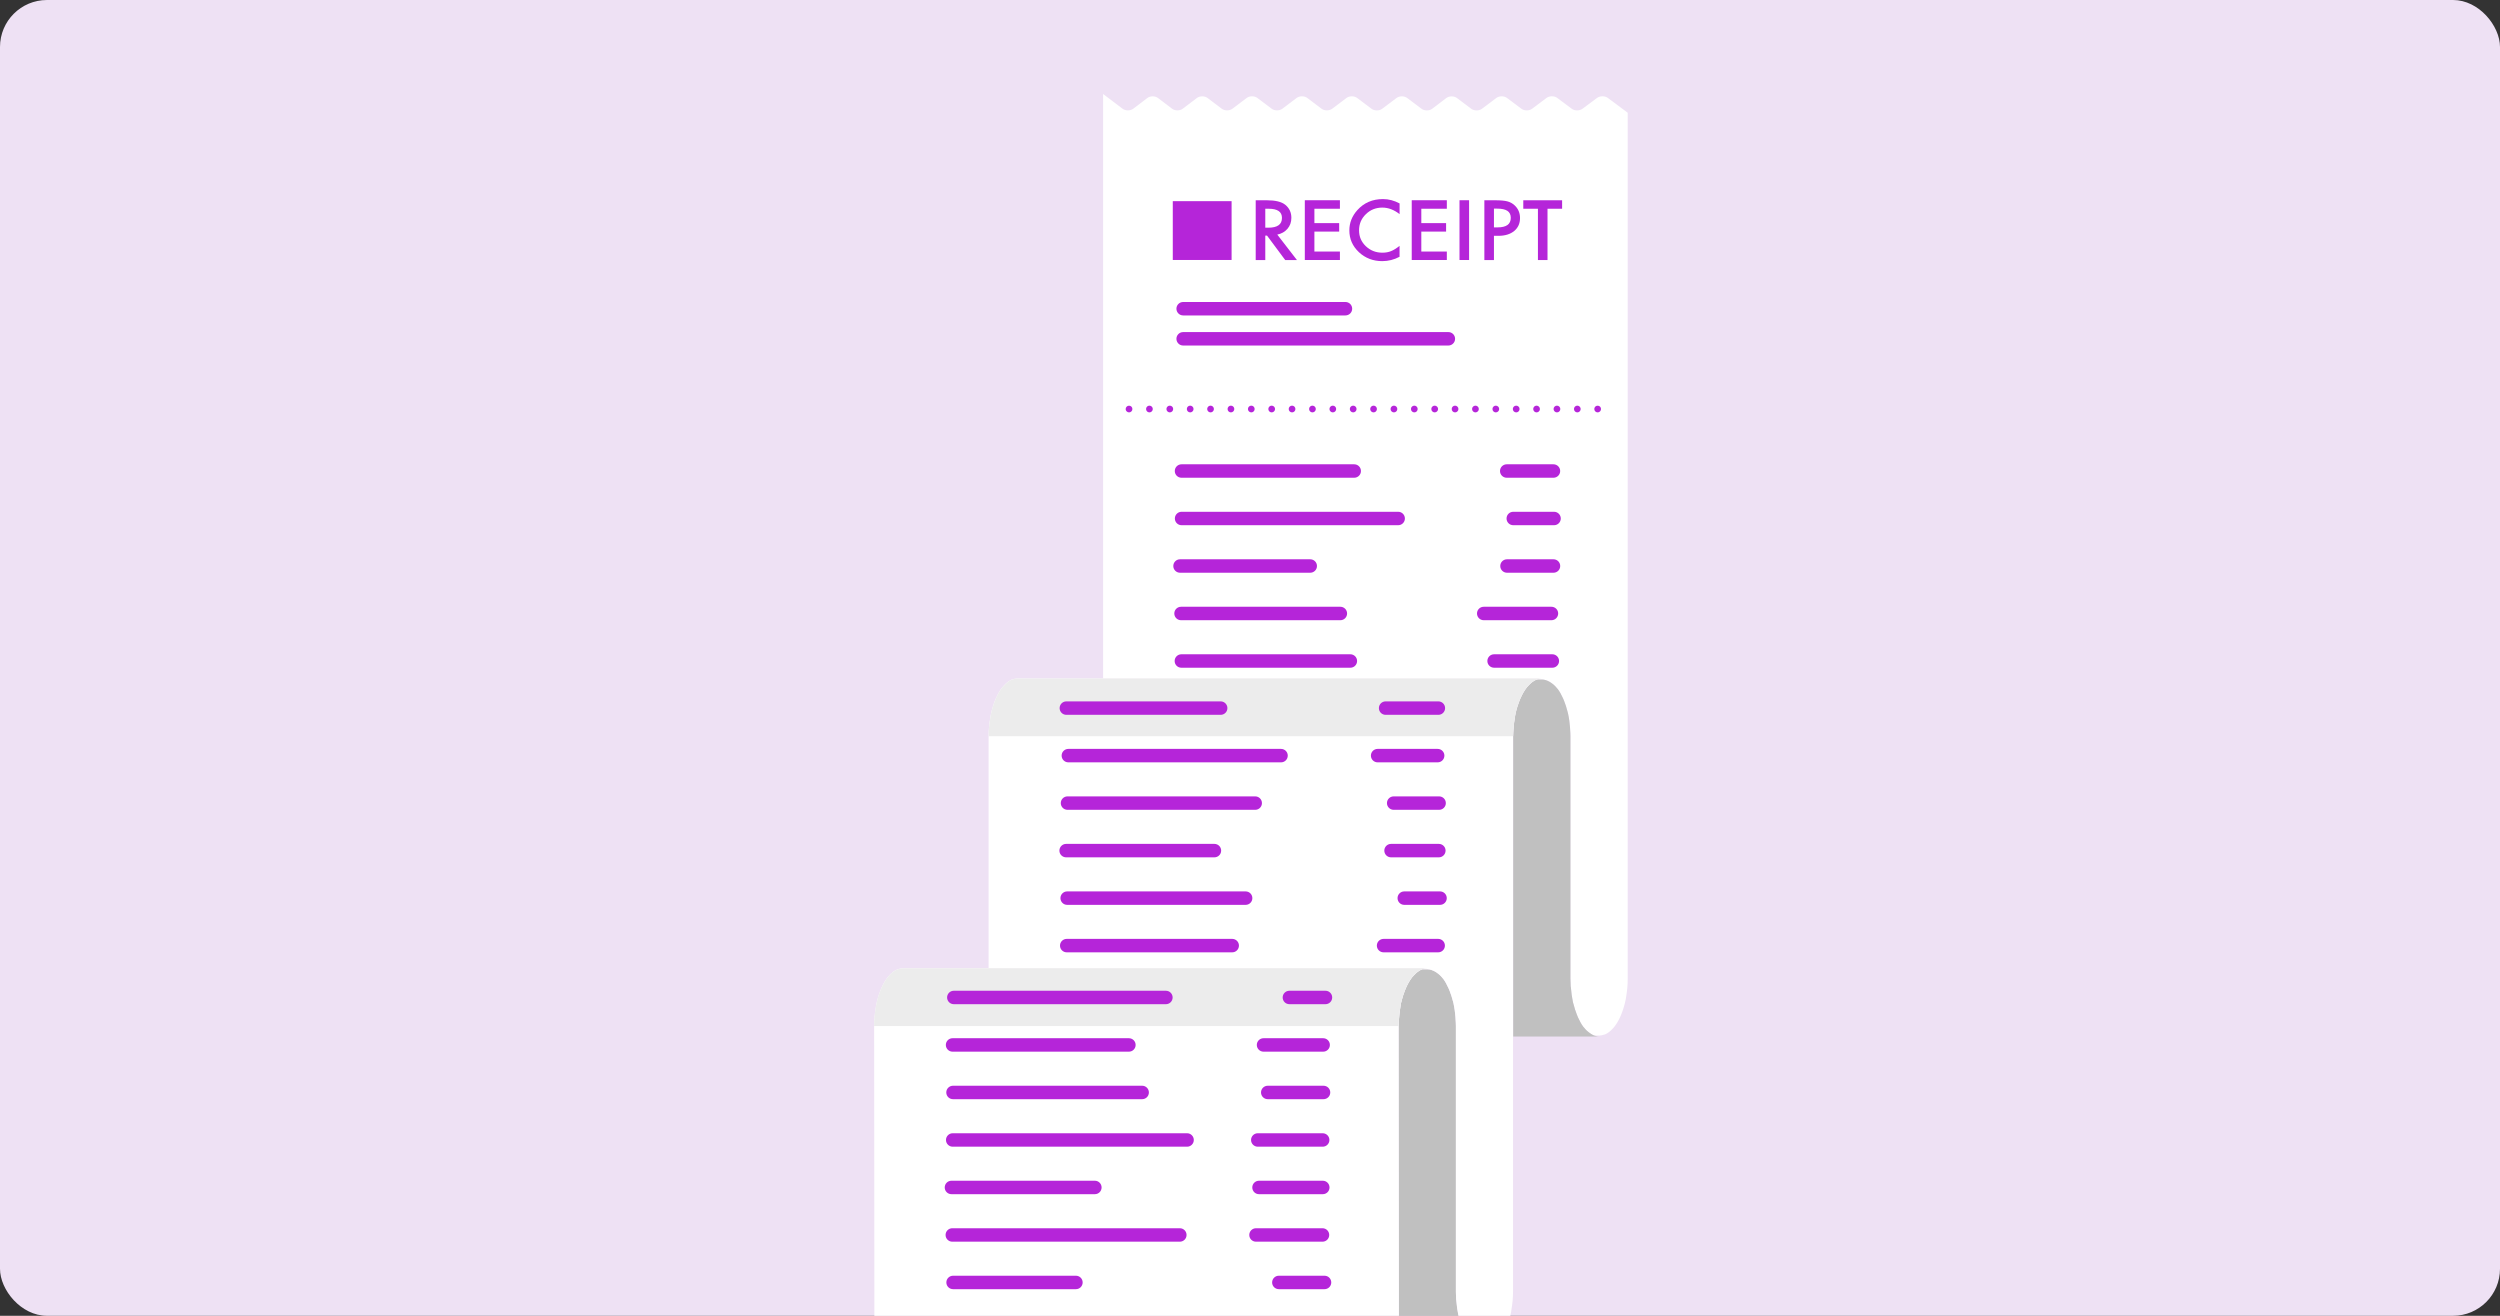 <svg width="266" height="140" viewBox="0 0 266 140" fill="none" xmlns="http://www.w3.org/2000/svg">
<rect x="0" y="0" width="266" height="140" fill="#333333" stroke="none"/>
<g clip-path="url(#clip0_155_2994)">
<rect width="266" height="140" rx="5" fill="#EEE1F4"/>
<path d="M169.921 10.423L168.379 11.569C168.063 11.806 167.545 11.806 167.229 11.569L165.695 10.423C165.379 10.186 164.865 10.186 164.545 10.423L163.019 11.569C162.703 11.806 162.185 11.806 161.873 11.569L160.351 10.427C160.039 10.19 159.521 10.19 159.205 10.427L157.683 11.573C157.367 11.81 156.853 11.806 156.537 11.573L155.027 10.435C154.71 10.194 154.197 10.198 153.88 10.435L152.39 11.569C152.074 11.81 151.56 11.81 151.244 11.569L149.73 10.431C149.414 10.19 148.9 10.19 148.584 10.431L147.07 11.569C146.757 11.81 146.24 11.81 145.923 11.569L144.406 10.427C144.089 10.19 143.572 10.19 143.259 10.427L141.753 11.565C141.437 11.803 140.919 11.803 140.607 11.565L139.101 10.427C138.789 10.19 138.271 10.186 137.955 10.427L136.449 11.565C136.136 11.803 135.619 11.806 135.302 11.565L133.788 10.427C133.472 10.186 132.958 10.186 132.642 10.427L131.136 11.565C130.82 11.803 130.306 11.803 129.99 11.565L128.488 10.431C128.176 10.19 127.658 10.19 127.342 10.431L125.847 11.565C125.535 11.806 125.021 11.806 124.705 11.565L123.215 10.431C122.899 10.19 122.385 10.19 122.073 10.431L120.582 11.565C120.266 11.806 119.752 11.806 119.436 11.565L117.369 10V72.193H164.074C163.877 72.193 163.679 72.228 163.493 72.299L163.489 72.307H164.078C164.351 72.307 164.612 72.402 164.865 72.54C164.928 72.576 164.991 72.615 165.051 72.663C165.272 72.813 165.486 73.007 165.679 73.252C165.703 73.28 165.723 73.295 165.743 73.319C165.956 73.6 166.138 73.94 166.304 74.311C166.347 74.406 166.387 74.505 166.426 74.604C166.561 74.944 166.683 75.311 166.778 75.707C166.794 75.758 166.806 75.805 166.818 75.861C166.822 75.877 166.826 75.896 166.833 75.916C166.94 76.386 167.007 76.888 167.051 77.414C167.055 77.462 167.055 77.521 167.055 77.572C167.075 77.825 167.094 78.082 167.094 78.347V104.151C167.094 104.415 167.102 104.672 167.118 104.933C167.122 104.989 167.138 105.036 167.142 105.091C167.181 105.625 167.249 106.135 167.359 106.613C167.359 106.633 167.359 106.653 167.363 106.672C167.379 106.732 167.403 106.775 167.418 106.835C167.517 107.234 167.636 107.605 167.77 107.949C167.814 108.052 167.853 108.155 167.897 108.25C168.063 108.629 168.256 108.977 168.47 109.265C168.49 109.293 168.513 109.309 168.529 109.333C168.731 109.586 168.948 109.783 169.177 109.937C169.241 109.985 169.3 110.024 169.371 110.06C169.379 110.06 169.387 110.068 169.395 110.076C169.462 110.111 169.533 110.159 169.6 110.182H170.17C170.351 110.182 170.529 110.135 170.703 110.076C170.719 110.072 170.739 110.076 170.759 110.068C171.071 109.945 171.359 109.704 171.628 109.404C171.672 109.356 171.715 109.317 171.755 109.261C172.008 108.949 172.233 108.562 172.427 108.115C172.462 108.036 172.494 107.953 172.529 107.866C172.711 107.4 172.869 106.886 172.98 106.321C172.996 106.238 173.004 106.155 173.02 106.072C173.122 105.467 173.189 104.827 173.189 104.158V11.996L171.079 10.423C170.759 10.186 170.241 10.186 169.925 10.423H169.921Z" fill="white"/>
<path d="M120.132 43.879C120.037 43.879 119.942 43.84 119.879 43.772C119.843 43.741 119.819 43.701 119.8 43.658C119.78 43.614 119.772 43.567 119.772 43.519C119.772 43.424 119.811 43.334 119.879 43.266C120.009 43.132 120.25 43.132 120.385 43.266C120.452 43.334 120.487 43.424 120.487 43.519C120.487 43.567 120.479 43.614 120.46 43.658C120.444 43.701 120.416 43.741 120.385 43.772C120.317 43.84 120.223 43.879 120.132 43.879Z" fill="#B525D9"/>
<path d="M167.47 43.519C167.47 43.322 167.628 43.16 167.825 43.16C168.023 43.16 168.185 43.322 168.185 43.519C168.185 43.717 168.023 43.879 167.825 43.879C167.628 43.879 167.47 43.717 167.47 43.519ZM165.3 43.519C165.3 43.322 165.462 43.16 165.659 43.16C165.857 43.16 166.019 43.322 166.019 43.519C166.019 43.717 165.857 43.879 165.659 43.879C165.462 43.879 165.3 43.717 165.3 43.519ZM163.134 43.519C163.134 43.322 163.292 43.16 163.489 43.16C163.687 43.16 163.849 43.322 163.849 43.519C163.849 43.717 163.687 43.879 163.489 43.879C163.292 43.879 163.134 43.717 163.134 43.519ZM160.963 43.519C160.963 43.322 161.126 43.16 161.323 43.16C161.521 43.16 161.683 43.322 161.683 43.519C161.683 43.717 161.521 43.879 161.323 43.879C161.126 43.879 160.963 43.717 160.963 43.519ZM158.797 43.519C158.797 43.322 158.955 43.16 159.153 43.16C159.351 43.16 159.513 43.322 159.513 43.519C159.513 43.717 159.351 43.879 159.153 43.879C158.955 43.879 158.797 43.717 158.797 43.519ZM156.627 43.519C156.627 43.322 156.789 43.16 156.987 43.16C157.185 43.16 157.347 43.322 157.347 43.519C157.347 43.717 157.185 43.879 156.987 43.879C156.789 43.879 156.627 43.717 156.627 43.519ZM154.461 43.519C154.461 43.322 154.619 43.16 154.817 43.16C155.015 43.16 155.177 43.322 155.177 43.519C155.177 43.717 155.015 43.879 154.817 43.879C154.619 43.879 154.461 43.717 154.461 43.519ZM152.291 43.519C152.291 43.322 152.453 43.16 152.651 43.16C152.848 43.16 153.011 43.322 153.011 43.519C153.011 43.717 152.848 43.879 152.651 43.879C152.453 43.879 152.291 43.717 152.291 43.519ZM150.125 43.519C150.125 43.322 150.287 43.16 150.485 43.16C150.682 43.16 150.84 43.322 150.84 43.519C150.84 43.717 150.682 43.879 150.485 43.879C150.287 43.879 150.125 43.717 150.125 43.519ZM147.955 43.519C147.955 43.322 148.117 43.16 148.315 43.16C148.512 43.16 148.674 43.322 148.674 43.519C148.674 43.717 148.512 43.879 148.315 43.879C148.117 43.879 147.955 43.717 147.955 43.519ZM145.789 43.519C145.789 43.322 145.951 43.16 146.149 43.16C146.346 43.16 146.504 43.322 146.504 43.519C146.504 43.717 146.346 43.879 146.149 43.879C145.951 43.879 145.789 43.717 145.789 43.519ZM143.619 43.519C143.619 43.322 143.781 43.16 143.978 43.16C144.176 43.16 144.338 43.322 144.338 43.519C144.338 43.717 144.176 43.879 143.978 43.879C143.781 43.879 143.619 43.717 143.619 43.519ZM141.453 43.519C141.453 43.322 141.615 43.16 141.812 43.16C142.01 43.16 142.168 43.322 142.168 43.519C142.168 43.717 142.01 43.879 141.812 43.879C141.615 43.879 141.453 43.717 141.453 43.519ZM139.287 43.519C139.287 43.322 139.445 43.16 139.642 43.16C139.84 43.16 140.002 43.322 140.002 43.519C140.002 43.717 139.84 43.879 139.642 43.879C139.445 43.879 139.287 43.717 139.287 43.519ZM137.117 43.519C137.117 43.322 137.279 43.16 137.476 43.16C137.674 43.16 137.832 43.322 137.832 43.519C137.832 43.717 137.674 43.879 137.476 43.879C137.279 43.879 137.117 43.717 137.117 43.519ZM134.95 43.519C134.95 43.322 135.109 43.16 135.306 43.16C135.504 43.16 135.666 43.322 135.666 43.519C135.666 43.717 135.504 43.879 135.306 43.879C135.109 43.879 134.95 43.717 134.95 43.519ZM132.78 43.519C132.78 43.322 132.942 43.16 133.14 43.16C133.338 43.16 133.496 43.322 133.496 43.519C133.496 43.717 133.338 43.879 133.14 43.879C132.942 43.879 132.78 43.717 132.78 43.519ZM130.614 43.519C130.614 43.322 130.772 43.16 130.97 43.16C131.168 43.16 131.33 43.322 131.33 43.519C131.33 43.717 131.168 43.879 130.97 43.879C130.772 43.879 130.614 43.717 130.614 43.519ZM128.444 43.519C128.444 43.322 128.606 43.16 128.804 43.16C129.002 43.16 129.16 43.322 129.16 43.519C129.16 43.717 129.002 43.879 128.804 43.879C128.606 43.879 128.444 43.717 128.444 43.519ZM126.278 43.519C126.278 43.322 126.436 43.16 126.634 43.16C126.831 43.16 126.994 43.322 126.994 43.519C126.994 43.717 126.831 43.879 126.634 43.879C126.436 43.879 126.278 43.717 126.278 43.519ZM124.108 43.519C124.108 43.322 124.27 43.16 124.468 43.16C124.665 43.16 124.827 43.322 124.827 43.519C124.827 43.717 124.665 43.879 124.468 43.879C124.27 43.879 124.108 43.717 124.108 43.519ZM121.942 43.519C121.942 43.322 122.1 43.16 122.298 43.16C122.495 43.16 122.657 43.322 122.657 43.519C122.657 43.717 122.495 43.879 122.298 43.879C122.1 43.879 121.942 43.717 121.942 43.519Z" fill="#B525D9"/>
<path d="M169.992 43.879C169.897 43.879 169.802 43.84 169.735 43.772C169.671 43.705 169.632 43.614 169.632 43.519C169.632 43.424 169.671 43.334 169.735 43.266C169.869 43.132 170.11 43.132 170.245 43.266C170.312 43.334 170.347 43.424 170.347 43.519C170.347 43.614 170.312 43.705 170.245 43.772C170.177 43.84 170.083 43.879 169.992 43.879Z" fill="#B525D9"/>
<path d="M131.041 21.404H124.784V27.661H131.041V21.404Z" fill="#B525D9"/>
<path d="M135.899 24.957L137.994 27.669H136.745L134.812 25.068H134.626V27.669H133.607V21.309H134.804C135.702 21.309 136.346 21.467 136.745 21.783C137.184 22.139 137.401 22.601 137.401 23.174C137.401 23.629 137.267 24.012 136.99 24.341C136.717 24.661 136.354 24.87 135.903 24.961L135.899 24.957ZM134.626 24.226H134.951C135.919 24.226 136.401 23.882 136.401 23.186C136.401 22.534 135.931 22.21 134.99 22.21H134.626V24.23V24.226Z" fill="#B525D9"/>
<path d="M142.567 22.21H139.852V23.74H142.488V24.641H139.852V26.764H142.567V27.665H138.832V21.305H142.567V22.206V22.21Z" fill="#B525D9"/>
<path d="M148.916 21.649V22.783C148.327 22.321 147.714 22.088 147.082 22.088C146.386 22.088 145.797 22.325 145.323 22.795C144.844 23.258 144.603 23.831 144.603 24.507C144.603 25.183 144.844 25.736 145.323 26.195C145.805 26.653 146.39 26.886 147.085 26.886C147.445 26.886 147.75 26.827 148.003 26.72C148.145 26.665 148.287 26.594 148.437 26.499C148.588 26.404 148.75 26.293 148.912 26.163V27.321C148.327 27.633 147.714 27.784 147.07 27.784C146.101 27.784 145.271 27.467 144.591 26.835C143.911 26.195 143.571 25.424 143.571 24.515C143.571 23.704 143.856 22.985 144.429 22.348C145.129 21.574 146.038 21.182 147.153 21.182C147.761 21.182 148.346 21.34 148.916 21.645V21.649Z" fill="#B525D9"/>
<path d="M153.943 22.21H151.228V23.74H153.864V24.641H151.228V26.764H153.943V27.665H150.208V21.305H153.943V22.206V22.21Z" fill="#B525D9"/>
<path d="M156.311 21.305V27.665H155.291V21.305H156.311Z" fill="#B525D9"/>
<path d="M158.956 25.088V27.669H157.936V21.309H159.094C159.663 21.309 160.09 21.348 160.379 21.424C160.671 21.499 160.928 21.637 161.149 21.843C161.537 22.198 161.73 22.653 161.73 23.194C161.73 23.775 161.525 24.234 161.11 24.578C160.695 24.918 160.134 25.092 159.43 25.092H158.956V25.088ZM158.956 24.194H159.339C160.276 24.194 160.746 23.858 160.746 23.178C160.746 22.499 160.264 22.198 159.296 22.198H158.956V24.198V24.194Z" fill="#B525D9"/>
<path d="M164.655 22.21V27.669H163.636V22.21H162.078V21.309H166.209V22.21H164.655Z" fill="#B525D9"/>
<path d="M143.156 33.562H125.887C125.492 33.562 125.171 33.242 125.171 32.847C125.171 32.452 125.492 32.132 125.887 32.132H143.156C143.552 32.132 143.872 32.452 143.872 32.847C143.872 33.242 143.552 33.562 143.156 33.562Z" fill="#B525D9"/>
<path d="M154.106 36.764H125.887C125.492 36.764 125.171 36.444 125.171 36.049C125.171 35.653 125.492 35.333 125.887 35.333H154.106C154.501 35.333 154.821 35.653 154.821 36.049C154.821 36.444 154.501 36.764 154.106 36.764Z" fill="#B525D9"/>
<path d="M144.089 50.832H125.713C125.318 50.832 124.997 50.512 124.997 50.117C124.997 49.721 125.318 49.401 125.713 49.401H144.089C144.484 49.401 144.805 49.721 144.805 50.117C144.805 50.512 144.484 50.832 144.089 50.832Z" fill="#B525D9"/>
<path d="M165.288 50.832H160.315C159.92 50.832 159.6 50.512 159.6 50.117C159.6 49.721 159.92 49.401 160.315 49.401H165.288C165.683 49.401 166.003 49.721 166.003 50.117C166.003 50.512 165.683 50.832 165.288 50.832Z" fill="#B525D9"/>
<path d="M148.765 55.883H125.721C125.325 55.883 125.005 55.563 125.005 55.168C125.005 54.773 125.325 54.453 125.721 54.453H148.765C149.161 54.453 149.481 54.773 149.481 55.168C149.481 55.563 149.161 55.883 148.765 55.883Z" fill="#B525D9"/>
<path d="M165.351 55.883H161.011C160.616 55.883 160.296 55.563 160.296 55.168C160.296 54.773 160.616 54.453 161.011 54.453H165.351C165.746 54.453 166.067 54.773 166.067 55.168C166.067 55.563 165.746 55.883 165.351 55.883Z" fill="#B525D9"/>
<path d="M139.409 60.939H125.555C125.159 60.939 124.839 60.619 124.839 60.224C124.839 59.828 125.159 59.508 125.555 59.508H139.409C139.804 59.508 140.125 59.828 140.125 60.224C140.125 60.619 139.804 60.939 139.409 60.939Z" fill="#B525D9"/>
<path d="M165.292 60.939H160.343C159.948 60.939 159.628 60.619 159.628 60.224C159.628 59.828 159.948 59.508 160.343 59.508H165.292C165.687 59.508 166.007 59.828 166.007 60.224C166.007 60.619 165.687 60.939 165.292 60.939Z" fill="#B525D9"/>
<path d="M142.615 65.991H125.662C125.266 65.991 124.946 65.671 124.946 65.275C124.946 64.88 125.266 64.56 125.662 64.56H142.615C143.01 64.56 143.33 64.88 143.33 65.275C143.33 65.671 143.01 65.991 142.615 65.991Z" fill="#B525D9"/>
<path d="M165.074 65.991H157.868C157.473 65.991 157.153 65.671 157.153 65.275C157.153 64.88 157.473 64.56 157.868 64.56H165.074C165.47 64.56 165.79 64.88 165.79 65.275C165.79 65.671 165.47 65.991 165.074 65.991Z" fill="#B525D9"/>
<path d="M143.678 71.046H125.697C125.302 71.046 124.982 70.726 124.982 70.331C124.982 69.936 125.302 69.615 125.697 69.615H143.678C144.073 69.615 144.394 69.936 144.394 70.331C144.394 70.726 144.073 71.046 143.678 71.046Z" fill="#B525D9"/>
<path d="M165.169 71.046H158.971C158.576 71.046 158.256 70.726 158.256 70.331C158.256 69.936 158.576 69.615 158.971 69.615H165.169C165.565 69.615 165.885 69.936 165.885 70.331C165.885 70.726 165.565 71.046 165.169 71.046Z" fill="#B525D9"/>
<path d="M169.604 110.178C169.533 110.151 169.466 110.107 169.395 110.072C169.387 110.064 169.379 110.056 169.371 110.056C169.304 110.02 169.241 109.981 169.177 109.933C168.948 109.775 168.735 109.582 168.533 109.325C168.513 109.301 168.49 109.281 168.47 109.257C168.256 108.973 168.067 108.625 167.897 108.246C167.853 108.147 167.814 108.044 167.774 107.941C167.64 107.597 167.517 107.226 167.418 106.827C167.403 106.771 167.383 106.724 167.371 106.664C167.367 106.645 167.367 106.625 167.359 106.605C167.256 106.127 167.185 105.617 167.146 105.083C167.142 105.028 167.126 104.981 167.122 104.925C167.106 104.664 167.094 104.407 167.094 104.143V78.339C167.094 78.074 167.075 77.821 167.059 77.564C167.055 77.513 167.055 77.458 167.051 77.406C167.011 76.885 166.944 76.379 166.837 75.908C166.833 75.888 166.826 75.873 166.822 75.853C166.814 75.801 166.794 75.75 166.782 75.703C166.683 75.307 166.565 74.936 166.43 74.596C166.391 74.497 166.351 74.394 166.308 74.303C166.138 73.932 165.956 73.592 165.746 73.315C165.727 73.287 165.703 73.272 165.683 73.248C165.49 73.003 165.276 72.809 165.055 72.659C164.992 72.615 164.928 72.576 164.861 72.536C164.608 72.402 164.351 72.303 164.078 72.303H163.489C163.489 72.303 163.486 72.307 163.482 72.307C163.161 72.434 162.865 72.679 162.588 72.987C162.545 73.034 162.501 73.074 162.462 73.129C162.205 73.454 161.98 73.849 161.778 74.303C161.742 74.386 161.707 74.469 161.671 74.556C161.517 74.96 161.375 75.382 161.272 75.853C161.252 75.944 161.236 76.039 161.217 76.133C161.201 76.216 161.193 76.299 161.177 76.382C161.114 76.762 161.07 77.153 161.043 77.56C161.027 77.817 161.003 78.07 161.003 78.335V110.289H170.174C169.98 110.289 169.79 110.242 169.604 110.175V110.178Z" fill="#C0C0C0"/>
<path d="M157.41 143.484C157.339 143.457 157.276 143.417 157.204 143.378C157.197 143.374 157.193 143.37 157.181 143.366C157.114 143.33 157.05 143.287 156.987 143.243C156.762 143.089 156.544 142.895 156.347 142.646C156.323 142.619 156.303 142.603 156.28 142.575C156.066 142.291 155.88 141.947 155.706 141.567C155.663 141.472 155.623 141.37 155.584 141.267C155.446 140.923 155.327 140.555 155.228 140.156C155.212 140.101 155.193 140.053 155.177 139.994C155.173 139.974 155.173 139.951 155.169 139.935C155.066 139.457 154.995 138.939 154.955 138.409C154.951 138.354 154.936 138.306 154.932 138.247C154.916 137.986 154.904 137.721 154.904 137.449V109.171C154.904 108.906 154.88 108.653 154.868 108.396C154.864 108.34 154.864 108.289 154.861 108.238C154.821 107.716 154.754 107.21 154.647 106.744C154.643 106.724 154.639 106.708 154.631 106.688C154.623 106.633 154.604 106.585 154.592 106.534C154.493 106.143 154.374 105.775 154.24 105.435C154.2 105.332 154.161 105.234 154.117 105.143C153.947 104.771 153.766 104.431 153.556 104.151C153.536 104.123 153.513 104.107 153.493 104.083C153.299 103.838 153.086 103.645 152.864 103.49C152.801 103.447 152.738 103.407 152.671 103.372C152.418 103.237 152.161 103.139 151.888 103.139H151.295C151.295 103.139 151.295 103.139 151.291 103.139C150.971 103.265 150.675 103.51 150.394 103.819C150.35 103.866 150.311 103.906 150.267 103.953C150.01 104.273 149.785 104.668 149.584 105.123C149.548 105.206 149.512 105.289 149.481 105.376C149.319 105.779 149.18 106.21 149.074 106.688C149.058 106.771 149.042 106.862 149.026 106.949C149.01 107.036 149.003 107.123 148.987 107.21C148.92 107.589 148.88 107.989 148.852 108.396C148.837 108.653 148.813 108.906 148.813 109.171L148.837 137.449V143.599H157.983C157.786 143.599 157.592 143.552 157.41 143.484Z" fill="#C0C0C0"/>
<path d="M117.373 72.189H108.266C108.08 72.189 107.902 72.232 107.724 72.295C107.708 72.303 107.688 72.299 107.669 72.303C107.348 72.43 107.052 72.679 106.779 72.987C106.736 73.035 106.692 73.074 106.649 73.129C106.392 73.45 106.167 73.849 105.965 74.303C105.929 74.386 105.894 74.469 105.858 74.556C105.672 75.031 105.514 75.56 105.404 76.13C105.388 76.213 105.376 76.303 105.36 76.386C105.257 77.007 105.186 77.651 105.186 78.339V103.02H151.892C151.69 103.02 151.493 103.056 151.307 103.131C151.303 103.131 151.303 103.131 151.299 103.131H151.892C152.165 103.131 152.422 103.23 152.675 103.364C152.742 103.4 152.801 103.439 152.864 103.483C153.086 103.633 153.299 103.827 153.493 104.072C153.513 104.095 153.536 104.115 153.556 104.139C153.766 104.419 153.951 104.759 154.117 105.135C154.161 105.23 154.2 105.329 154.24 105.427C154.374 105.767 154.493 106.135 154.592 106.526C154.608 106.582 154.619 106.629 154.635 106.68C154.635 106.7 154.647 106.716 154.651 106.736C154.754 107.206 154.821 107.712 154.864 108.234C154.868 108.285 154.868 108.337 154.872 108.392C154.888 108.645 154.908 108.902 154.908 109.163V137.445C154.908 137.717 154.916 137.978 154.932 138.243C154.936 138.298 154.951 138.346 154.955 138.405C154.999 138.939 155.066 139.453 155.169 139.931C155.173 139.947 155.173 139.971 155.177 139.99C155.193 140.05 155.212 140.097 155.228 140.152C155.327 140.552 155.446 140.923 155.584 141.267C155.623 141.37 155.663 141.473 155.706 141.567C155.88 141.947 156.066 142.291 156.28 142.575C156.299 142.603 156.323 142.619 156.343 142.647C156.544 142.892 156.758 143.089 156.983 143.243C157.046 143.287 157.11 143.326 157.177 143.366C157.185 143.366 157.193 143.374 157.197 143.378C157.268 143.413 157.331 143.457 157.402 143.484H157.975C158.157 143.484 158.335 143.441 158.509 143.378C158.525 143.37 158.545 143.374 158.556 143.37C158.869 143.247 159.161 143.006 159.426 142.702C159.469 142.654 159.513 142.615 159.552 142.564C159.805 142.251 160.027 141.86 160.224 141.417C160.26 141.334 160.292 141.251 160.327 141.164C160.513 140.702 160.667 140.184 160.778 139.619C160.794 139.536 160.802 139.453 160.813 139.37C160.916 138.761 160.987 138.125 160.987 137.449V78.339C160.987 78.074 161.011 77.817 161.027 77.564C161.055 77.157 161.098 76.766 161.161 76.386C161.177 76.303 161.185 76.221 161.201 76.138C161.221 76.043 161.236 75.948 161.256 75.857C161.359 75.386 161.501 74.96 161.655 74.56C161.691 74.473 161.723 74.39 161.762 74.307C161.964 73.853 162.185 73.458 162.446 73.133C162.489 73.078 162.533 73.039 162.572 72.991C162.849 72.683 163.146 72.438 163.466 72.307C163.466 72.307 163.47 72.307 163.474 72.307C163.478 72.307 163.478 72.303 163.478 72.299C163.667 72.228 163.861 72.193 164.059 72.193H117.373V72.189Z" fill="white"/>
<path d="M93.059 179.004L95.17 180.577C95.49 180.814 96.008 180.814 96.324 180.577L97.866 179.431C98.182 179.193 98.7 179.193 99.016 179.431L100.55 180.577C100.866 180.814 101.38 180.814 101.7 180.577L103.226 179.431C103.542 179.193 104.06 179.193 104.372 179.431L105.894 180.573C106.206 180.81 106.724 180.81 107.04 180.573L108.562 179.427C108.878 179.189 109.392 179.193 109.708 179.427L111.218 180.565C111.534 180.806 112.048 180.802 112.365 180.565L113.855 179.431C114.171 179.189 114.685 179.189 115.001 179.431L116.515 180.569C116.831 180.81 117.345 180.81 117.661 180.569L119.175 179.431C119.487 179.189 120.005 179.189 120.321 179.431L121.839 180.573C122.155 180.81 122.673 180.81 122.986 180.573L124.492 179.435C124.808 179.197 125.326 179.197 125.638 179.435L127.144 180.573C127.456 180.81 127.974 180.814 128.29 180.573L129.796 179.435C130.108 179.197 130.626 179.193 130.942 179.435L132.456 180.573C132.773 180.814 133.286 180.814 133.603 180.573L135.109 179.435C135.425 179.197 135.939 179.197 136.255 179.435L137.757 180.569C138.069 180.81 138.587 180.81 138.903 180.569L140.397 179.435C140.71 179.193 141.224 179.193 141.54 179.435L143.03 180.569C143.346 180.81 143.86 180.81 144.172 180.569L145.662 179.435C145.979 179.193 146.493 179.193 146.809 179.435L148.876 181V179L148.817 109.17C148.817 108.906 148.841 108.653 148.856 108.4C148.88 107.989 148.924 107.593 148.991 107.214C149.007 107.127 149.014 107.04 149.03 106.953C149.046 106.866 149.062 106.775 149.078 106.688C149.184 106.214 149.323 105.779 149.485 105.376C149.516 105.289 149.552 105.21 149.588 105.123C149.789 104.668 150.014 104.273 150.271 103.953C150.315 103.905 150.354 103.862 150.398 103.818C150.679 103.51 150.971 103.265 151.295 103.139C151.295 103.139 151.295 103.135 151.299 103.135C151.303 103.135 151.299 103.135 151.307 103.135C151.493 103.06 151.69 103.024 151.892 103.024H96.079C95.893 103.024 95.708 103.067 95.526 103.135C95.51 103.135 95.498 103.135 95.482 103.143C95.162 103.269 94.866 103.514 94.589 103.822C94.546 103.87 94.502 103.909 94.463 103.965C94.21 104.281 93.98 104.676 93.779 105.131C93.743 105.214 93.707 105.301 93.676 105.388C93.49 105.862 93.332 106.384 93.221 106.961C93.206 107.044 93.198 107.135 93.182 107.222C93.075 107.838 93.008 108.495 93.008 109.182L93.067 179.012L93.059 179.004Z" fill="white"/>
<path d="M117.373 72.189H108.266C108.08 72.189 107.902 72.232 107.724 72.295C107.708 72.299 107.688 72.299 107.669 72.307C107.352 72.434 107.052 72.683 106.779 72.987C106.736 73.035 106.692 73.074 106.645 73.129C106.388 73.45 106.163 73.845 105.965 74.299C105.925 74.382 105.89 74.466 105.858 74.556C105.676 75.031 105.514 75.556 105.404 76.13C105.388 76.213 105.38 76.303 105.364 76.386C105.261 77.003 105.186 77.651 105.186 78.335H161.003C161.003 78.074 161.023 77.817 161.043 77.561C161.066 77.157 161.11 76.762 161.177 76.383C161.193 76.3 161.201 76.217 161.217 76.138C161.236 76.039 161.252 75.944 161.276 75.857C161.375 75.382 161.517 74.96 161.675 74.56C161.711 74.473 161.738 74.386 161.778 74.303C161.979 73.849 162.201 73.454 162.466 73.133C162.505 73.078 162.549 73.039 162.592 72.991C162.869 72.687 163.165 72.438 163.485 72.311H163.489L163.493 72.299C163.687 72.224 163.877 72.193 164.074 72.193H117.373V72.189Z" fill="#ECECEC"/>
<path d="M96.079 103.024C95.893 103.024 95.704 103.067 95.526 103.131C95.51 103.135 95.498 103.135 95.482 103.139C95.162 103.261 94.866 103.51 94.589 103.814C94.546 103.862 94.502 103.901 94.463 103.957C94.206 104.273 93.98 104.668 93.775 105.123C93.739 105.206 93.707 105.289 93.672 105.38C93.486 105.854 93.328 106.376 93.217 106.949C93.202 107.032 93.194 107.123 93.178 107.21C93.071 107.827 93 108.479 93 109.17H148.817C148.817 108.906 148.841 108.653 148.856 108.396C148.88 107.985 148.924 107.589 148.991 107.21C149.007 107.123 149.014 107.036 149.03 106.949C149.05 106.862 149.066 106.771 149.078 106.688C149.184 106.21 149.323 105.779 149.489 105.376C149.516 105.293 149.552 105.21 149.592 105.123C149.789 104.668 150.014 104.273 150.271 103.953C150.315 103.905 150.354 103.866 150.398 103.818C150.675 103.506 150.971 103.261 151.291 103.139C151.295 103.139 151.295 103.135 151.295 103.135C151.299 103.135 151.299 103.131 151.303 103.131C151.489 103.056 151.683 103.024 151.884 103.024H96.079Z" fill="#ECECEC"/>
<path d="M129.879 76.058H113.46C113.064 76.058 112.744 75.738 112.744 75.343C112.744 74.948 113.064 74.627 113.46 74.627H129.879C130.275 74.627 130.595 74.948 130.595 75.343C130.595 75.738 130.275 76.058 129.879 76.058Z" fill="#B525D9"/>
<path d="M153.042 76.058H147.429C147.034 76.058 146.714 75.738 146.714 75.343C146.714 74.948 147.034 74.627 147.429 74.627H153.042C153.438 74.627 153.758 74.948 153.758 75.343C153.758 75.738 153.438 76.058 153.042 76.058Z" fill="#B525D9"/>
<path d="M136.302 81.114H113.673C113.278 81.114 112.957 80.794 112.957 80.399C112.957 80.003 113.278 79.683 113.673 79.683H136.302C136.698 79.683 137.018 80.003 137.018 80.399C137.018 80.794 136.698 81.114 136.302 81.114Z" fill="#B525D9"/>
<path d="M152.967 81.114H146.58C146.184 81.114 145.864 80.794 145.864 80.399C145.864 80.003 146.184 79.683 146.58 79.683H152.967C153.363 79.683 153.683 80.003 153.683 80.399C153.683 80.794 153.363 81.114 152.967 81.114Z" fill="#B525D9"/>
<path d="M133.555 86.165H113.582C113.187 86.165 112.867 85.845 112.867 85.45C112.867 85.055 113.187 84.735 113.582 84.735H133.555C133.951 84.735 134.271 85.055 134.271 85.45C134.271 85.845 133.951 86.165 133.555 86.165Z" fill="#B525D9"/>
<path d="M153.121 86.165H148.287C147.892 86.165 147.572 85.845 147.572 85.45C147.572 85.055 147.892 84.735 148.287 84.735H153.121C153.517 84.735 153.837 85.055 153.837 85.45C153.837 85.845 153.517 86.165 153.121 86.165Z" fill="#B525D9"/>
<path d="M129.215 91.221H113.436C113.041 91.221 112.72 90.901 112.72 90.506C112.72 90.111 113.041 89.79 113.436 89.79H129.215C129.61 89.79 129.931 90.111 129.931 90.506C129.931 90.901 129.61 91.221 129.215 91.221Z" fill="#B525D9"/>
<path d="M153.094 91.221H148.006C147.611 91.221 147.291 90.901 147.291 90.506C147.291 90.111 147.611 89.79 148.006 89.79H153.094C153.489 89.79 153.809 90.111 153.809 90.506C153.809 90.901 153.489 91.221 153.094 91.221Z" fill="#B525D9"/>
<path d="M132.535 96.277H113.546C113.151 96.277 112.831 95.956 112.831 95.561C112.831 95.166 113.151 94.846 113.546 94.846H132.535C132.931 94.846 133.251 95.166 133.251 95.561C133.251 95.956 132.931 96.277 132.535 96.277Z" fill="#B525D9"/>
<path d="M153.22 96.277H149.414C149.018 96.277 148.698 95.956 148.698 95.561C148.698 95.166 149.018 94.846 149.414 94.846H153.22C153.615 94.846 153.936 95.166 153.936 95.561C153.936 95.956 153.615 96.277 153.22 96.277Z" fill="#B525D9"/>
<path d="M131.109 101.328H113.499C113.104 101.328 112.784 101.008 112.784 100.613C112.784 100.218 113.104 99.897 113.499 99.897H131.109C131.504 99.897 131.824 100.218 131.824 100.613C131.824 101.008 131.504 101.328 131.109 101.328Z" fill="#B525D9"/>
<path d="M153.023 101.328H147.212C146.817 101.328 146.497 101.008 146.497 100.613C146.497 100.218 146.817 99.897 147.212 99.897H153.023C153.418 99.897 153.738 100.218 153.738 100.613C153.738 101.008 153.418 101.328 153.023 101.328Z" fill="#B525D9"/>
<path d="M124.053 106.846H101.487C101.091 106.846 100.771 106.526 100.771 106.131C100.771 105.736 101.091 105.416 101.487 105.416H124.053C124.448 105.416 124.768 105.736 124.768 106.131C124.768 106.526 124.448 106.846 124.053 106.846Z" fill="#B525D9"/>
<path d="M141.03 106.846H137.192C136.796 106.846 136.476 106.526 136.476 106.131C136.476 105.736 136.796 105.416 137.192 105.416H141.03C141.425 105.416 141.745 105.736 141.745 106.131C141.745 106.526 141.425 106.846 141.03 106.846Z" fill="#B525D9"/>
<path d="M120.116 111.898H101.352C100.957 111.898 100.637 111.578 100.637 111.182C100.637 110.787 100.957 110.467 101.352 110.467H120.116C120.511 110.467 120.831 110.787 120.831 111.182C120.831 111.578 120.511 111.898 120.116 111.898Z" fill="#B525D9"/>
<path d="M140.785 111.898H134.441C134.045 111.898 133.725 111.578 133.725 111.182C133.725 110.787 134.045 110.467 134.441 110.467H140.785C141.18 110.467 141.5 110.787 141.5 111.182C141.5 111.578 141.18 111.898 140.785 111.898Z" fill="#B525D9"/>
<path d="M121.531 116.953H101.4C101.004 116.953 100.684 116.633 100.684 116.238C100.684 115.843 101.004 115.522 101.4 115.522H121.527C121.922 115.522 122.242 115.843 122.242 116.238C122.242 116.633 121.922 116.953 121.527 116.953H121.531Z" fill="#B525D9"/>
<path d="M140.824 116.953H134.887C134.492 116.953 134.172 116.633 134.172 116.238C134.172 115.843 134.492 115.522 134.887 115.522H140.824C141.22 115.522 141.54 115.843 141.54 116.238C141.54 116.633 141.22 116.953 140.824 116.953Z" fill="#B525D9"/>
<path d="M126.31 122.009H101.368C100.973 122.009 100.652 121.689 100.652 121.294C100.652 120.899 100.973 120.578 101.368 120.578H126.306C126.701 120.578 127.021 120.899 127.021 121.294C127.021 121.689 126.701 122.009 126.306 122.009H126.31Z" fill="#B525D9"/>
<path d="M140.733 122.009H133.828C133.433 122.009 133.112 121.689 133.112 121.294C133.112 120.899 133.433 120.578 133.828 120.578H140.733C141.129 120.578 141.449 120.899 141.449 121.294C141.449 121.689 141.129 122.009 140.733 122.009Z" fill="#B525D9"/>
<path d="M116.491 127.061H101.233C100.838 127.061 100.518 126.741 100.518 126.345C100.518 125.95 100.838 125.63 101.233 125.63H116.495C116.89 125.63 117.21 125.95 117.21 126.345C117.21 126.741 116.89 127.061 116.495 127.061H116.491Z" fill="#B525D9"/>
<path d="M140.745 127.061H133.958C133.563 127.061 133.243 126.741 133.243 126.345C133.243 125.95 133.563 125.63 133.958 125.63H140.745C141.141 125.63 141.461 125.95 141.461 126.345C141.461 126.741 141.141 127.061 140.745 127.061Z" fill="#B525D9"/>
<path d="M125.535 132.116H101.324C100.929 132.116 100.609 131.796 100.609 131.401C100.609 131.005 100.929 130.685 101.324 130.685H125.535C125.93 130.685 126.25 131.005 126.25 131.401C126.25 131.796 125.93 132.116 125.535 132.116Z" fill="#B525D9"/>
<path d="M140.714 132.116H133.638C133.243 132.116 132.923 131.796 132.923 131.401C132.923 131.005 133.243 130.685 133.638 130.685H140.714C141.109 130.685 141.429 131.005 141.429 131.401C141.429 131.796 141.109 132.116 140.714 132.116Z" fill="#B525D9"/>
<path d="M114.479 137.168H101.407C101.012 137.168 100.692 136.848 100.692 136.453C100.692 136.057 101.012 135.737 101.407 135.737H114.479C114.875 135.737 115.195 136.057 115.195 136.453C115.195 136.848 114.875 137.168 114.479 137.168Z" fill="#B525D9"/>
<path d="M140.931 137.168H136.069C135.674 137.168 135.354 136.848 135.354 136.453C135.354 136.057 135.674 135.737 136.069 135.737H140.931C141.326 135.737 141.646 136.057 141.646 136.453C141.646 136.848 141.326 137.168 140.931 137.168Z" fill="#B525D9"/>
</g>
<defs>
<clipPath id="clip0_155_2994">
<rect width="266" height="140" fill="white"/>
</clipPath>
</defs>
</svg>
